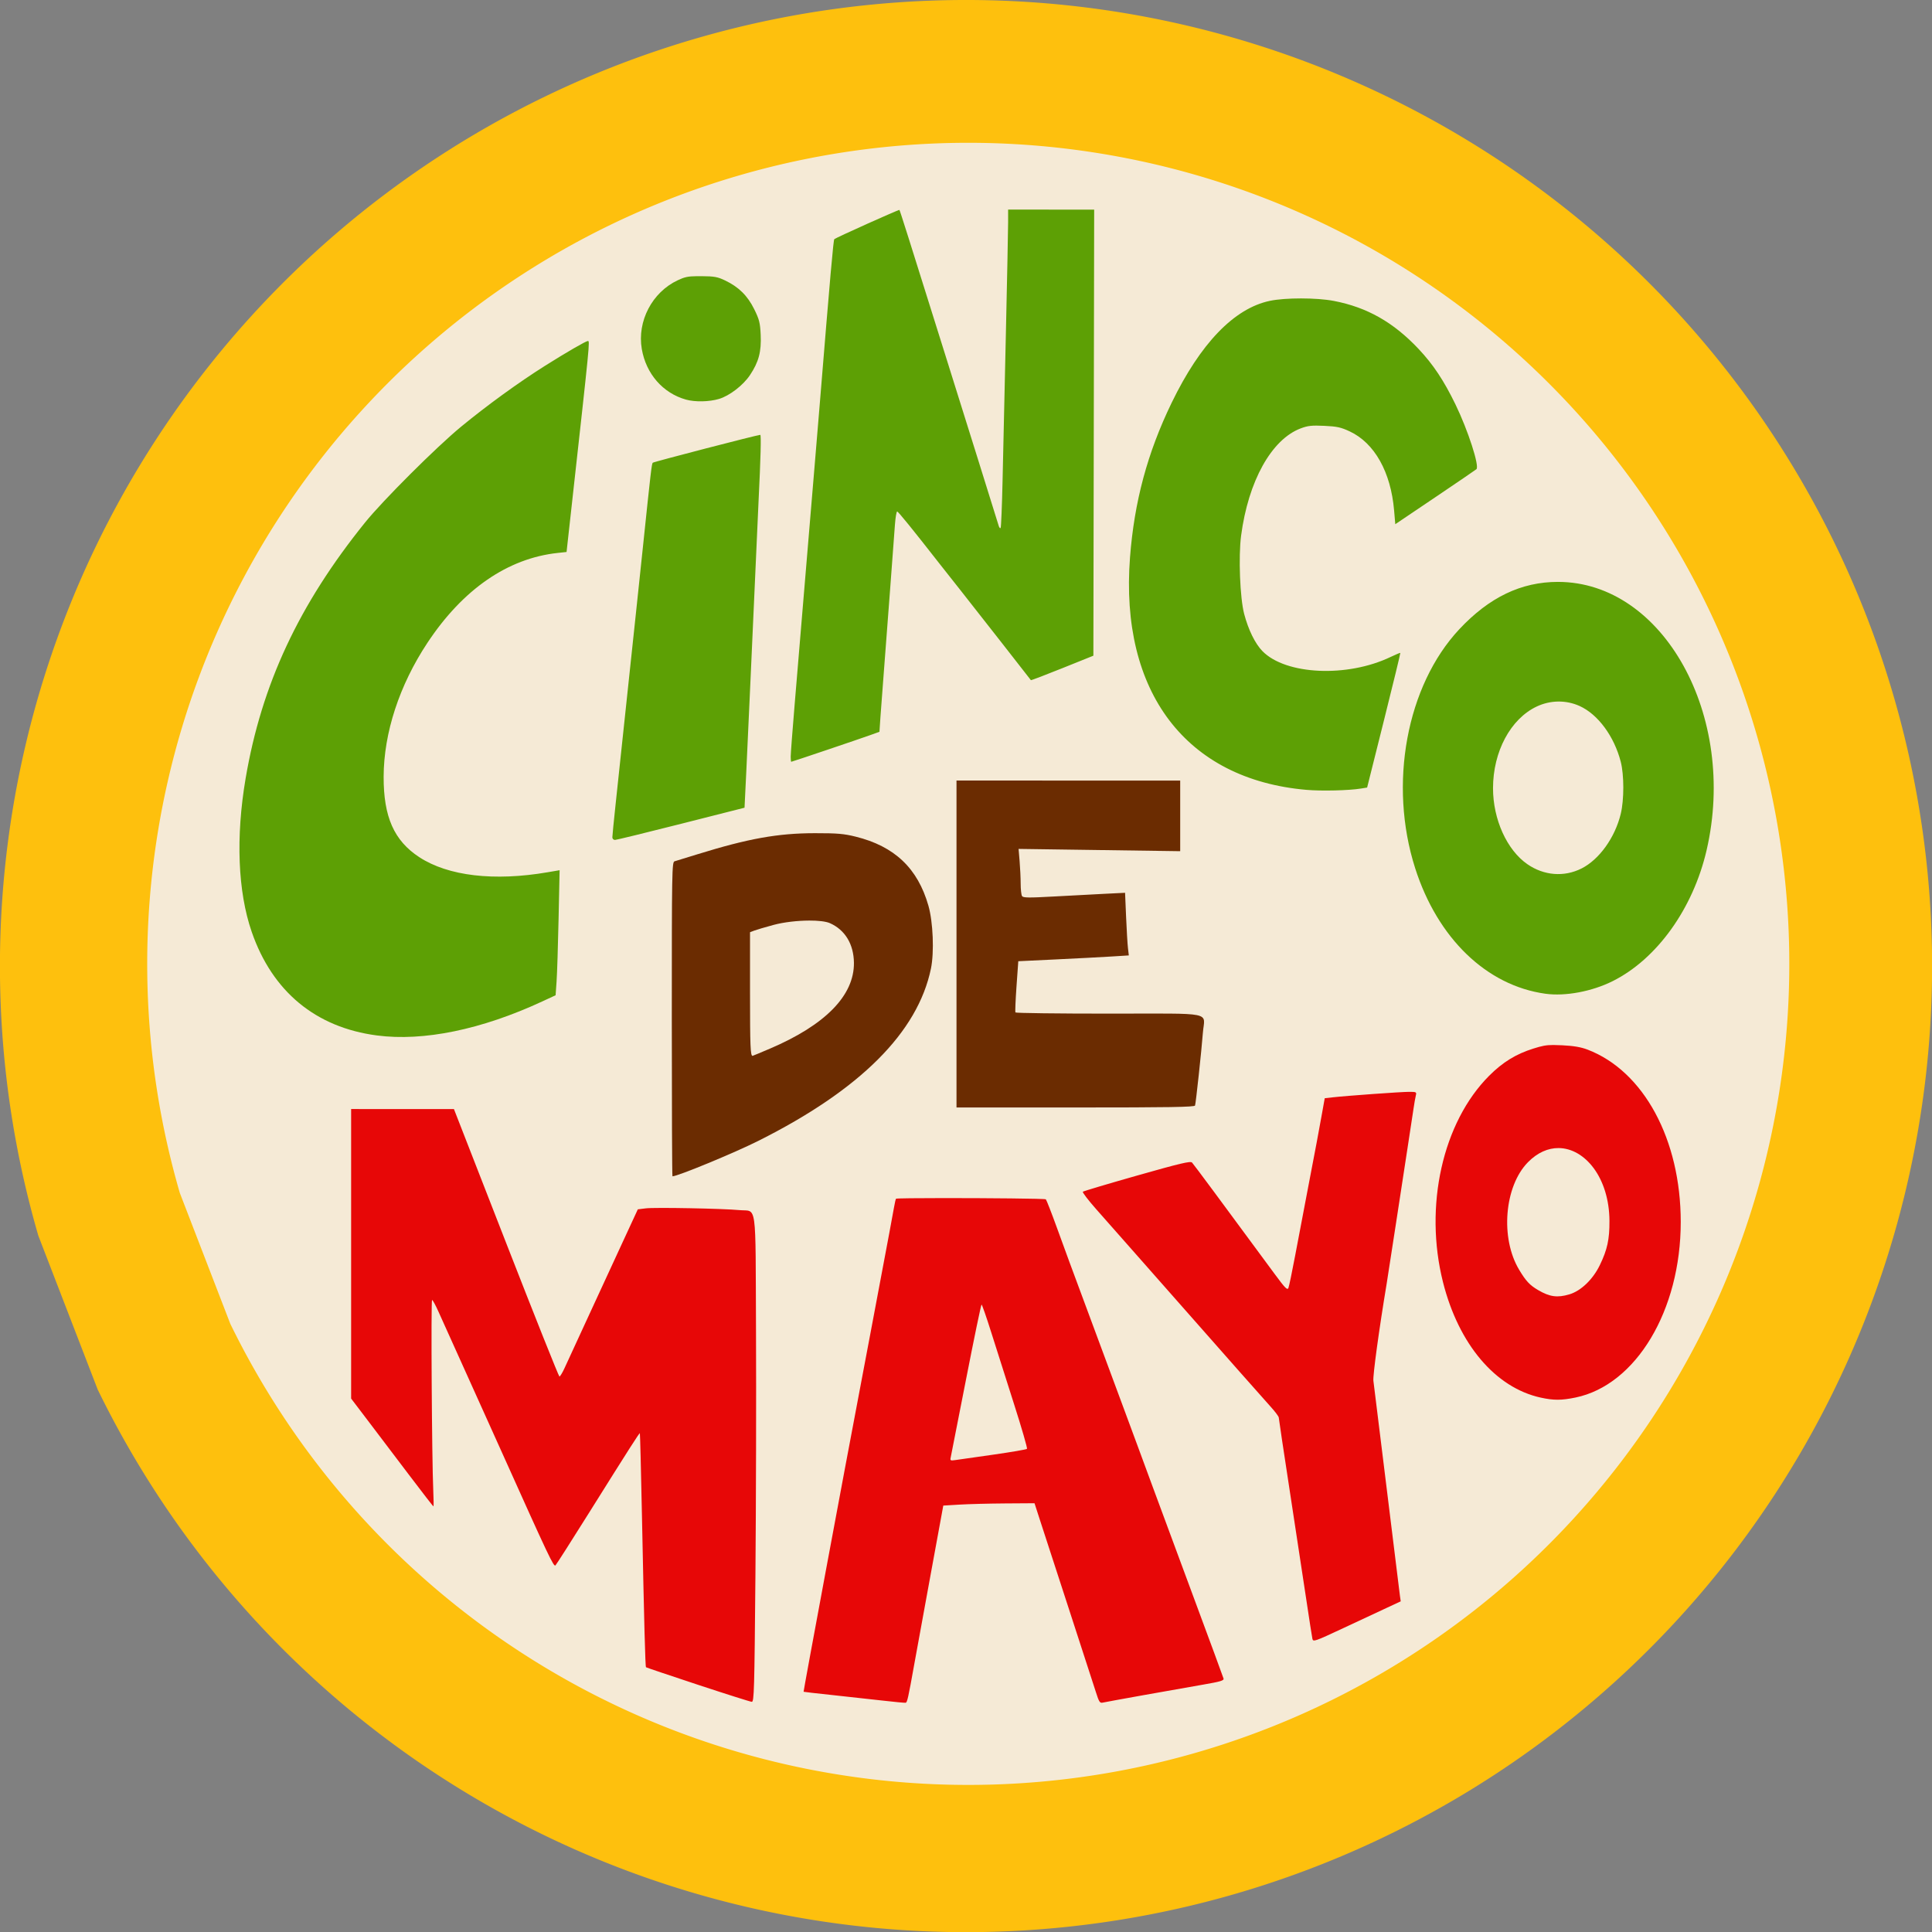 <?xml version="1.0" encoding="UTF-8"?>
<svg width="170.85mm" height="170.85mm" version="1.1" viewBox="0 0 170.85 170.85" xmlns="http://www.w3.org/2000/svg">
<rect x="0" y="0" width="170.85" height="170.85" fill="#808080" stroke="none"/>
<g transform="translate(-6.804 -36.196)">
<g transform="matrix(.522 0 0 .522 37.579 49.264)" stroke-width="1.916">
<path d="m-52.463 184.3a163.66 163.66 0 0 1 104.82-200.74 163.66 163.66 0 0 1 205.03 96.15 163.66 163.66 0 0 1-87.303 208.95 163.66 163.66 0 0 1-212.49-78.296" fill="#fec00d" style="paint-order:markers fill stroke"/>
<path d="m-28.493 177.06a139.1 139.1 0 0 1 89.086-170.6 139.1 139.1 0 0 1 174.25 81.716 139.1 139.1 0 0 1-74.197 177.59 139.1 139.1 0 0 1-180.59-66.543" fill="#f5ead6" style="paint-order:markers fill stroke"/>
<path transform="scale(.265)" d="m422 39.52-8e-3 8.25c-4e-3 4.537-0.659 37.05-1.455 72.25-0.796 35.2-1.738 77.05-2.094 93-0.356 15.95-0.912 29.433-1.234 29.961-0.323 0.528-0.904-0.147-1.291-1.5-0.387-1.353-6.344-20.461-13.238-42.461-6.894-22-17.252-55.075-23.02-73.5-20.766-66.345-26.805-85.428-27.148-85.799-0.32-0.345-40.698 17.79-41.629 18.697-0.595 0.58-2.532 22.537-9.402 106.6-0.809 9.9-2.589 31.275-3.957 47.5-1.368 16.225-4.065 48.4-5.992 71.5-1.927 23.1-4.635 55.498-6.018 71.996-1.383 16.498-2.514 31.461-2.514 33.25 0 1.79 0.157 3.254 0.35 3.254 0.48 0 43.801-14.629 50.77-17.145l5.619-2.027 0.654-9.664c0.36-5.315 1.314-17.989 2.121-28.164 0.807-10.175 2.601-33.8 3.988-52.5s2.804-37.712 3.148-42.25 0.979-8.25 1.412-8.25c0.674 0 9.852 11.315 27.58 34 2.364 3.025 8.052 10.225 12.641 16 4.588 5.775 16.594 21.075 26.68 34 10.085 12.925 18.452 23.644 18.592 23.82 0.14 0.177 9.184-3.268 20.1-7.656l19.846-7.979 0.254-142.59 0.254-142.59h-27.504zm-198.83 42.566c-5.995 0.057-8.02 0.566-12.389 2.613-16.347 7.662-26.017 26.16-22.969 43.938 2.723 15.877 13.497 28.224 28.221 32.342 5.841 1.634 14.821 1.454 21.143-0.422 6.705-1.99 15.436-8.705 19.783-15.215 5.618-8.413 7.37-15.033 6.852-25.885-0.365-7.625-0.899-9.733-4.137-16.283-4.256-8.611-9.882-14.168-18.551-18.326-4.843-2.323-6.941-2.705-15.123-2.762-1.037-0.007-1.974-0.008-2.83 0zm386.14 14.215c-7.628-0.006-15.114 0.517-20.078 1.572-22.79 4.845-44.306 27.202-62.697 65.146-15.463 31.903-23.882 63.174-26.621 98.877-6.599 86.027 35.839 141.91 112.84 148.58 9.642 0.835 27.007 0.418 34.748-0.834l4-0.646 10.746-42.908c5.91-23.599 10.628-43.027 10.482-43.172-0.145-0.145-2.956 1.028-6.246 2.606-27.69 13.278-67.044 11.479-81.91-3.744-4.664-4.777-8.976-13.551-11.676-23.756-2.676-10.119-3.719-36.682-1.963-50.035 4.584-34.845 19.384-61.511 38.066-68.586 4.598-1.741 7.075-2.009 15.111-1.639 8.111 0.374 10.652 0.929 16.275 3.561 15.859 7.421 26.278 25.992 28.367 50.559l0.746 8.766 25.5-17.186c14.025-9.452 25.891-17.543 26.369-17.98 2.075-1.901-5.378-24.935-13.414-41.459-7.436-15.29-14.204-25.474-23.496-35.352-16.094-17.108-32.976-26.687-54.211-30.764-5.537-1.063-13.308-1.598-20.936-1.603zm-455.97 27.219c-1.202 0-13.71 7.238-27.346 15.824-16.895 10.638-37.294 25.443-53.793 39.041-15.773 12.999-49.948 47.098-61.27 61.135-42.38 52.542-66.164 103.5-76.385 163.64-6.369 37.478-4.988 72.377 3.883 98.064 13.19 38.194 40.903 61.125 80.064 66.252 29.751 3.895 66.823-3.727 105.61-21.711l8.611-3.992 0.623-8.879c0.343-4.883 0.918-22.87 1.279-39.969l0.658-31.088-7.693 1.316c-34.197 5.857-63.537 2.408-81.988-9.637-16.153-10.545-22.9-25.775-22.814-51.502 0.093-28.002 10.058-58.458 27.988-85.543 22.667-34.24 51.389-54.045 83.34-57.467l5.617-0.6 0.568-5.195c0.314-2.857 1.52-13.745 2.68-24.195 11.752-105.91 11.711-105.5 10.365-105.5zm110.22 60c-1.721 0-68.133 17.221-68.746 17.826-0.667 0.658-1.275 5.872-6.314 54.174-1.348 12.925-3.367 32.05-4.486 42.5s-2.701 25.3-3.514 33c-2.642 25.024-6.645 62.657-9.465 89-1.119 10.45-2.036 19.788-2.037 20.75-1e-3 1.018 0.73 1.732 1.748 1.705 0.963-0.025 19.975-4.668 42.25-10.318l40.5-10.273 1.166-23.932c0.641-13.162 1.89-40.357 2.775-60.432 2.381-53.98 4.461-100.17 5.019-111.5 1.362-27.614 1.747-42.5 1.103-42.5zm509.96 94c-23.49 0-43.952 9.819-63.09 30.273-33.759 36.083-45.394 99.034-28.227 152.73 14.353 44.891 45.688 75.097 83.287 80.287 12.711 1.755 29.752-1.442 43-8.064 28.28-14.137 51.37-46.326 60.025-83.68 19.873-85.764-27.629-171.54-94.996-171.54zm0.113 76.494c4.668-0.06 9.327 0.881 13.646 2.826 11.769 5.3 22.149 19.349 26.361 35.68 2.172 8.397 2.175 24.294 0.012 33.244-3.675 15.207-13.736 29.239-25.059 34.955h-6e-3c-11.137 5.623-24.065 4.604-34.648-2.731-13.097-9.076-21.955-28.671-21.955-48.566 0-23.391 11.202-44.331 27.941-52.23 4.359-2.057 9.039-3.118 13.707-3.178z" fill="#5da005" stroke-width="7.241"/>
<path transform="scale(.265)" d="m389 404.52v209h76.031c59.928 0 76.124-0.265 76.465-1.25 0.52-1.504 4.117-34.901 5.008-46.496 1.059-13.789 8.579-12.254-60.012-12.254-32.656 0-59.575-0.338-59.82-0.75-0.245-0.412 0.066-7.95 0.691-16.75l1.137-16 24-1.148c13.2-0.632 29.099-1.466 35.33-1.853l11.33-0.705-0.547-4.646c-0.3-2.555-0.84-11.563-1.199-20.018l-0.652-15.373-13.131 0.648c-7.222 0.356-21.852 1.13-32.51 1.723-16.068 0.893-19.524 0.846-20.234-0.275-0.471-0.744-0.864-4.322-0.871-7.951-8e-3 -3.63-0.313-10.111-0.676-14.402l-0.658-7.803 103.32 1.459v-45.154h-71.5zm-90.5 33.65c-23.666 0.02-42.64 3.422-75 13.445-7.15 2.215-13.788 4.255-14.75 4.533-1.652 0.478-1.75 6.149-1.75 100.94 0 55.238 0.189 100.43 0.42 100.43 3.328 0 39.476-14.925 55-22.709 65.002-32.592 101.81-69.354 110.24-110.09 2.152-10.408 1.375-29.738-1.617-40.201-6.852-23.957-21.663-37.995-46.58-44.15-7.491-1.851-11.745-2.211-25.959-2.199zm-3.768 55.857c5.767-0.027 10.747 0.509 13.34 1.658 9.681 4.292 15.229 13.446 15.354 25.334 0.219 20.881-18.256 39.76-53.721 54.895-5.937 2.534-10.925 4.606-11.084 4.606-1.372 0-1.621-6.201-1.621-40.191v-38.857l2.732-1.039c1.503-0.571 7.015-2.198 12.25-3.613 6.62-1.79 15.335-2.756 22.75-2.791z" fill="#6b2c01" stroke-width="7.241"/>
<path transform="scale(.265)" d="m770.61 573.58c-4.755-0.011-7.322 0.556-12.826 2.281-11.128 3.489-19.598 8.697-28.273 17.385-29.77 29.815-41.741 83.381-29.496 131.98 9.99 39.652 33.471 67.404 62.41 73.76 8.289 1.82 13.319 1.81 22.293-0.043 38.696-7.993 67.296-55.722 67.273-112.27-0.019-52.689-23.653-96.397-59.553-110.14-4.221-1.615-8.899-2.419-16.154-2.773-2.261-0.11-4.089-0.178-5.674-0.182zm-92.254 29.941c-5.093 1.9e-4 -40.22 2.527-48.906 3.518l-5.049 0.576-1.738 9.703c-2.284 12.751-3.644 19.985-9.156 48.703-2.533 13.2-6.168 32.325-8.076 42.5-1.908 10.175-3.824 19.354-4.258 20.398-0.658 1.585-2.112 0.1-8.812-9-32.813-44.561-51.745-70.089-52.797-71.195-1.005-1.057-7.523 0.488-35.15 8.328-18.654 5.294-34.243 9.94-34.643 10.324s3.44 5.412 8.533 11.172c5.093 5.76 14.645 16.58 21.227 24.045 69.635 78.985 85.7 97.173 90.217 102.14 2.888 3.175 5.26 6.339 5.268 7.031 9e-3 0.692 3.161 21.733 7.004 46.758 3.842 25.025 8.566 56.075 10.498 69 1.932 12.925 3.731 24.481 3.998 25.68 0.461 2.073 1.428 1.738 19.734-6.826 10.587-4.953 23.182-10.835 27.988-13.07l8.738-4.062-0.518-3.611c-0.284-1.986-4.093-32.859-8.465-68.609-4.372-35.75-8.192-66.699-8.488-68.775-0.448-3.132 3.612-32.833 8.504-62.225 0.549-3.3 3.262-20.85 6.027-39 2.766-18.15 6.178-40.425 7.584-49.5 1.406-9.075 2.971-19.374 3.481-22.887 0.509-3.513 1.193-7.45 1.52-8.75 0.562-2.241 0.344-2.364-4.264-2.363zm-676.36 11v185.08l10.803 14.213c5.942 7.816 17.694 23.323 26.117 34.461 8.423 11.137 15.482 20.25 15.688 20.25 0.205 0 0.16-4.612-0.102-10.25-0.882-19.027-1.525-121.75-0.762-121.71 0.416 0.019 2.209 3.281 3.984 7.25 3.744 8.369 6.056 13.494 21.068 46.715 6.089 13.475 14.609 32.375 18.932 42 30.889 68.773 33.785 74.885 34.918 73.699 0.631-0.66 10.027-15.374 20.881-32.699 26.57-42.41 32.738-52.067 33.057-51.748 0.148 0.148 0.746 23.666 1.326 52.26 1.417 69.818 2.137 96.867 2.59 97.32 0.208 0.208 15.143 5.252 33.189 11.209 18.046 5.957 33.544 10.862 34.439 10.896 1.487 0.058 1.691-7.027 2.336-81.188 0.389-44.688 0.555-114.7 0.371-155.58-0.383-85.04 0.787-76.462-10.604-77.566-10.444-1.012-54.128-1.835-59.842-1.127l-5.111 0.633-9.572 20.695c-5.265 11.382-15.277 33.07-22.248 48.195-6.971 15.125-13.764 29.863-15.096 32.75-1.332 2.888-2.769 5.25-3.193 5.25-0.424 0-15.774-38.475-34.111-85.5l-33.34-85.5h-32.859zm771.88 24.941c16.882 0.104 32.396 18.975 32.543 46.559 0.063 11.824-1.37 18.413-6.148 28.266-4.459 9.194-12.083 16.508-19.508 18.713-7.633 2.267-12.572 1.588-19.93-2.74-5.409-3.181-7.773-5.711-12.156-13.006-12.154-20.225-9.459-53.34 5.592-68.689 6.186-6.309 13.001-9.142 19.607-9.102zm-393.11 31.98c-16.72 7e-3 -30.153 0.134-30.439 0.42-0.212 0.211-0.806 2.809-1.322 5.771-0.516 2.962-1.83 10.112-2.918 15.887-3.91 20.75-9.187 48.793-12.135 64.5-1.652 8.8-4.33 22.975-5.953 31.5-10.616 55.761-36.963 197.36-36.752 197.52 0.141 0.108 7.906 1.001 17.256 1.984 9.35 0.983 23.75 2.566 32 3.519 8.25 0.953 15.45 1.639 16 1.523 1-0.209 1.632-3.034 5.484-24.545 1.133-6.325 5.771-31.75 10.311-56.5l8.254-45 10.475-0.627c5.762-0.345 18.885-0.683 29.16-0.75l18.682-0.123 3.637 11.25c2 6.188 10.314 31.725 18.477 56.75 8.162 25.025 15.866 48.751 17.119 52.723 1.984 6.289 2.544 7.159 4.34 6.744 2.447-0.565 45.418-8.267 64.381-11.539 10.943-1.888 13.241-2.578 12.889-3.863-0.236-0.861-8.865-24.289-19.178-52.064-10.313-27.775-21.899-59.05-25.746-69.5-3.848-10.45-8.244-22.375-9.771-26.5-1.527-4.125-5.94-16.05-9.807-26.5-3.867-10.45-12.298-33.175-18.734-50.5-16.26-43.767-16.511-44.45-23.426-63.5-3.394-9.35-6.519-17.354-6.945-17.787-0.473-0.481-37.469-0.803-65.336-0.791zm24.254 68.078c0.32 0 3.101 7.987 6.178 17.75 3.077 9.762 9.623 30.35 14.547 45.75 4.924 15.4 8.669 28.331 8.32 28.736-0.349 0.405-10.07 2.077-21.6 3.715-11.53 1.638-22.468 3.198-24.309 3.467-3.032 0.442-3.301 0.281-2.859-1.715 0.268-1.212 4.685-23.691 9.815-49.953 5.13-26.262 9.588-47.75 9.908-47.75z" fill="#e70707" stroke-width="7.241"/>
</g>
</g>
</svg>
